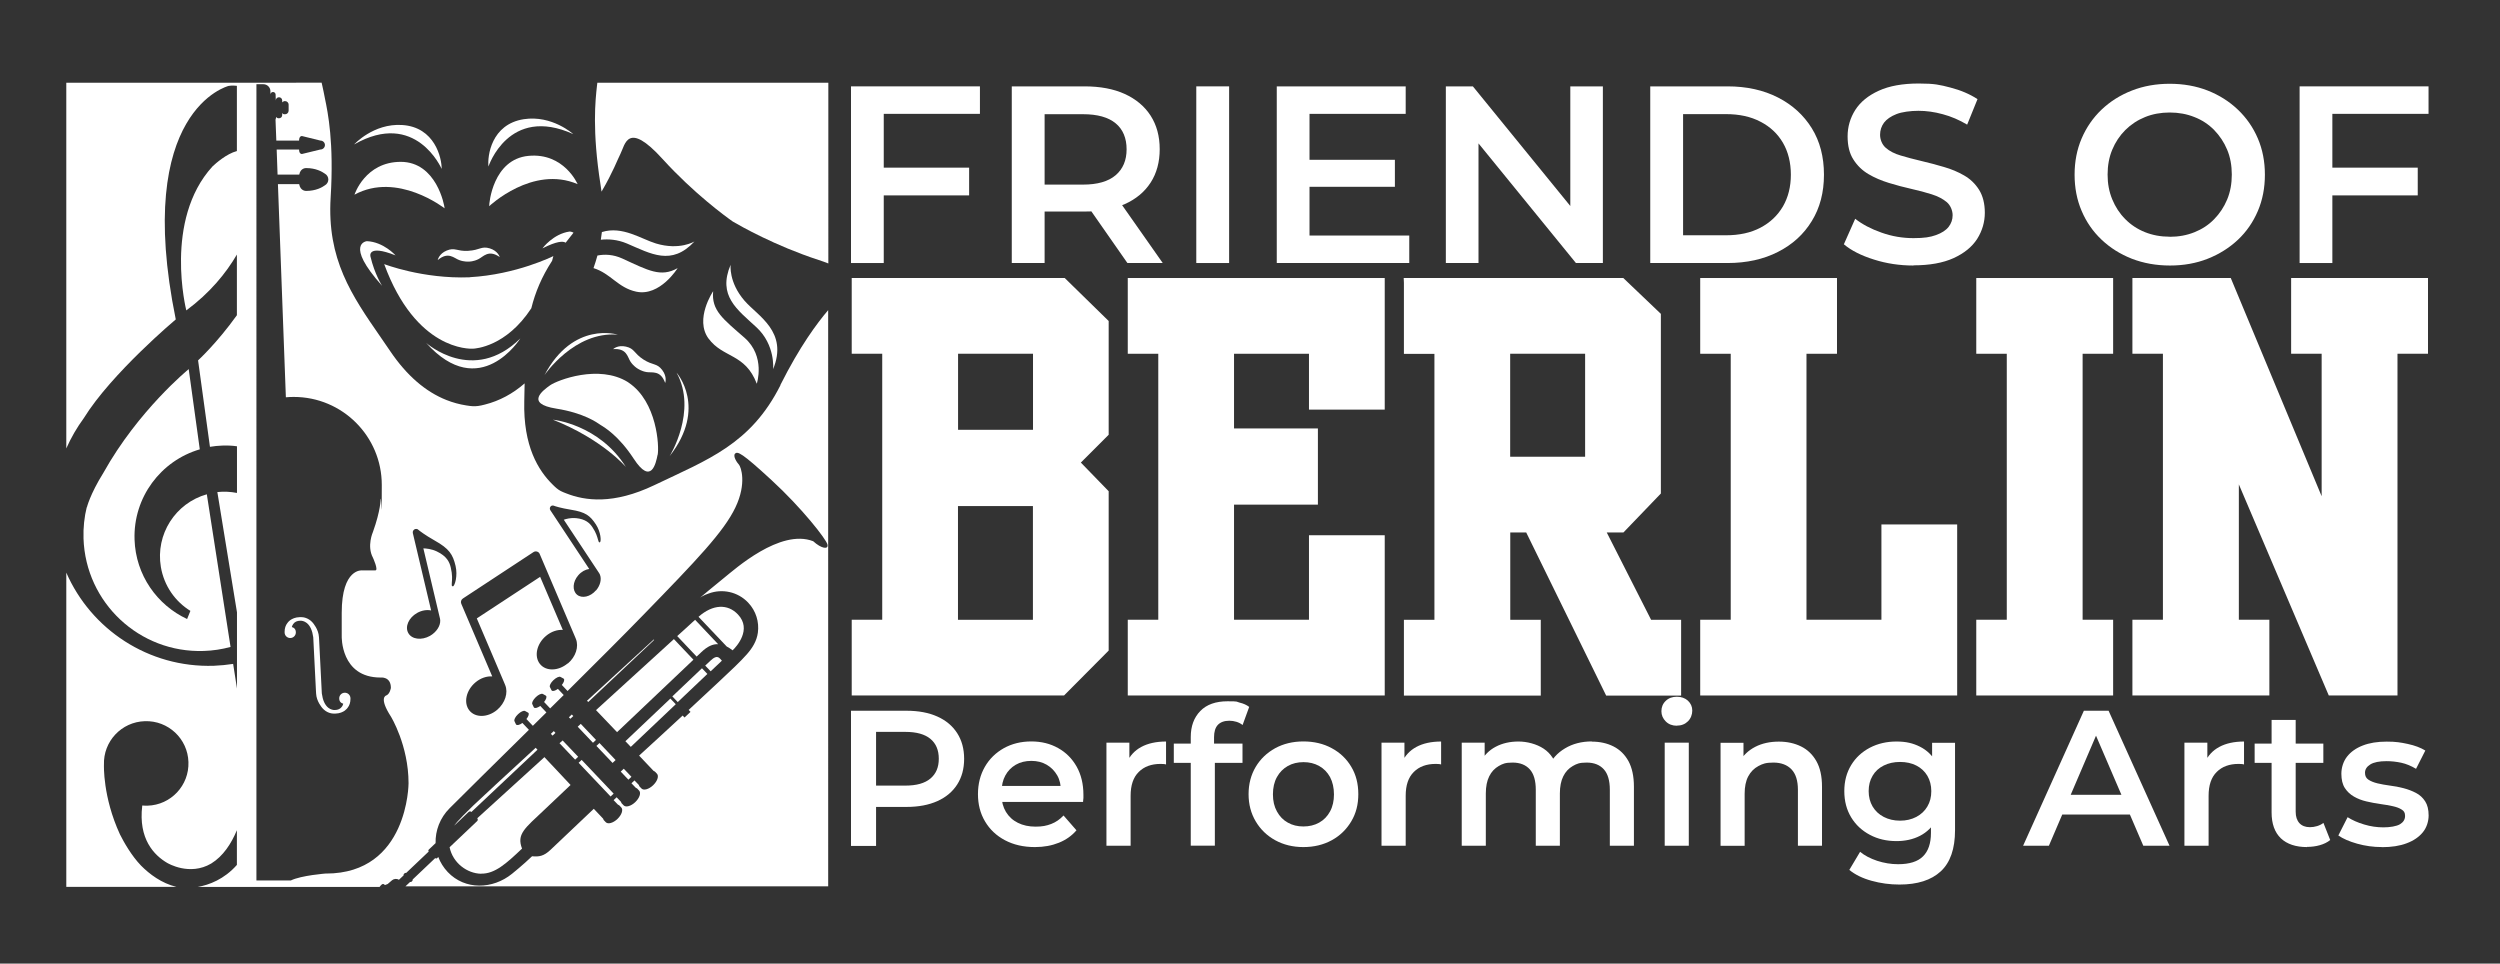 <svg xmlns="http://www.w3.org/2000/svg" id="Layer_1" viewBox="0 0 2802 1080"><rect x="0" y="0" width="2802" height="1080" fill="#333333" stroke="none"/><defs><style>      .st0, .st1 {        fill: #fff;      }      .st1 {        stroke: #fff;        stroke-miterlimit: 10;        stroke-width: 10px;      }    </style></defs><g><path class="st0" d="M524.9,281.2c-13,.6-15-4.2-24.2-.4-8.8,3.6-10.1,10.7-10.1,10.7,11.9-10,18.2-2.1,24.1,0,5.6,2.1,10.3,1.7,10.8,1.7.5,0,5.2,0,10.6-2.7,5.7-2.7,11.2-11.2,24-2.4,0,0-2-6.9-11.1-9.7-9.6-2.9-11.1,2-24.1,2.7Z"></path><path class="st0" d="M547.4,186.8s22.6-69.3,95.1-36.5c0,0-23.8-21.6-55.5-16.7-36.4,5.7-40.9,41.3-39.5,53.2Z"></path><path class="st0" d="M669.1,96.1c-1.8,16.2-5.6,50,4,111.1.4,2.6.7,5.1,1.1,7.6,13-22.2,18.1-36.4,21.2-42.4,5.3-10.3,7.8-37.6,47.2,5.8,34.6,38.1,70.4,64.3,78.7,70.1,8.7,5.1,47.3,27.1,96.2,43.1,4,1.3,7.7,2.6,10.9,3.9V92.7h-258.9c-.1,1-.2,2.1-.4,3.4Z"></path><path class="st0" d="M608.1,278.3c16-8.1,23-8.2,25.9-6.3,3.1-3.8,6-7.6,8.8-11.2-2.2-1.3-4.4-1.3-4.4-1.3-18.4,2.6-30.4,18.8-30.4,18.8Z"></path><path class="st0" d="M647.4,206.4s-15.2-35.5-55.1-31.7c-39.9,3.8-44.2,53.4-44,56.4,0,0,48.7-46.3,99.1-24.7Z"></path><path class="st0" d="M759.5,300.5c-18.9,10.7-32.9,2.6-61.9-10.7-10.3-4.7-19.9-5-28-3.4-1.3,4.8-2.8,9.5-4.4,14.1,19.4,6,27.3,22,47.9,26.4,26.6,5.7,46.4-26.4,46.4-26.4Z"></path><path class="st0" d="M778.4,270.6s-16.7,10.3-43.2,2.3c-16.5-5-37.7-20-60.6-12.8-.3,2.9-.7,5.7-1.2,8.6,8.4-.9,18.5-.3,29.2,4.2,27,11.5,50,25.5,75.8-2.3Z"></path><path class="st0" d="M758.3,417.7c23.7,42.9-7.8,93.6-7.8,93.6,42.7-54.5,7.8-93.6,7.8-93.6Z"></path><path class="st0" d="M745.6,429s2.4-6.7-3.4-14.3c-6.1-8-10.2-4.8-21.1-11.8-10.9-7.1-9.7-12.2-19.5-14.4-9.3-2.2-14.4,2.8-14.4,2.8,15.5-1.2,16,8.9,19.5,14.1,3.3,4.9,7.4,7.4,7.8,7.6.4.3,4.3,3,10.1,4,6.2,1.1,15.6-2.5,20.9,12.1Z"></path><path class="st0" d="M495,189.3c.2-12-7.6-47-44.4-49.2-32.1-2-53.7,21.8-53.7,21.8,69.1-39.5,98.1,27.4,98.1,27.4Z"></path><path class="st0" d="M498.3,233.5c-.1-3.1-9-52-49.1-52.1-40.1,0-51.9,36.8-51.9,36.8,48.1-26.2,101,15.3,101,15.3Z"></path><path class="st0" d="M737.1,509.9c1.9-9.5-.6-59.6-32.5-81h0c-.1-.1-.3-.2-.4-.3-.1,0-.3-.2-.4-.3h0c-32.6-20.3-79.2-2.1-87.2,3.5-8,5.7-28.5,20.6,6.9,26.2,30.9,4.9,45.8,15.7,49.3,18.1,0,0,.1,0,.4.3.3.2.4.2.4.2,3.6,2.3,19.6,11.4,36.7,37.6,19.6,30,24.8,5.2,26.7-4.4Z"></path><path class="st0" d="M794.2,379.5c16.1,21.9,41.1,16.5,54,50.6,0,0,10.2-30.6-13.8-51.6s-37.2-30.5-35.1-52.1c0,0-21.2,31.3-5.1,53.2Z"></path><path class="st0" d="M386.5,776.4c-3.5,0-6.3,2.8-6.3,6.3s1.9,5.3,4.5,6c-.2.7-.5,2-1.4,3.2-1.7,2.6-4.5,3.9-8.2,3.9s0,0,0,0c0,0-.1,0-.3,0-1.1,0-4-.3-6.9-2.6-3.8-3.1-6.2-8.5-7.2-16l-3-59.6s0,0,0-.1l-.2-3.3c-.4-8.9-6.7-15.9-7-16.3-4.9-5.7-11-6.2-12.7-6.2s-.6,0-.7,0c0,0,0,0,0,0-.2,0-.5,0-.7,0s0,0-.1,0h0s0,0,0,0h-.1s0,0,0,0c0,0,0,0,0,0,0,0,0,0-.2,0-5.1.1-8.6,1.9-10.6,3.3-2,1.5-3,2.9-3.2,3.2-2.1,2.6-3.2,6-3.2,9.9s0,.1,0,.2c0,.2,0,.3,0,.5,0,3.5,2.8,6.3,6.3,6.3s6.3-2.8,6.3-6.3-1.9-5.3-4.5-6c.2-.7.5-2,1.4-3.2,1.7-2.6,4.5-3.9,8.2-3.9s0,0,0,0c0,0,.1,0,.3,0,1.1,0,4,.3,6.9,2.6,3.8,3.1,6.2,8.5,7.2,16l3,59.6s0,0,0,.1l.2,3.3c.4,8.9,6.7,15.9,7,16.3,4.9,5.7,11,6.2,12.7,6.2s.6,0,.7,0c0,0,0,0,0,0,.2,0,.5,0,.7,0s0,0,.1,0h0s0,0,0,0h.1s0,0,0,0c0,0,0,0,0,0,0,0,0,0,.2,0,5.1-.1,8.6-1.9,10.6-3.3,2-1.5,3-2.9,3.2-3.2,2.1-2.6,3.2-6,3.2-9.9s0-.1,0-.2c0-.2,0-.3,0-.5,0-3.5-2.8-6.3-6.3-6.3Z"></path><path class="st0" d="M834.5,337.1c-18.1-20.9-15.6-40.4-15.6-40.4-14.8,34.9,7.4,50.2,28.9,70.1,21.5,19.9,18.7,47,18.7,47,17.2-42.1-17.1-59.5-32-76.7Z"></path><path class="st0" d="M619.7,470.4c55.6,22,81.8,53,81.8,53-30.2-48-81.8-53-81.8-53Z"></path><path class="st0" d="M526.4,310.8c-52.6,2-95.8-14.8-95.8-14.8,35.5,96.9,95.7,95,99.5,94.8,2.9-.1,37.3-2.3,65.4-45.3,4.4-17.8,11.6-35.2,23.3-53.2.5-1.7,1-3.5,1.4-5.3,0,0-41.3,20.8-93.9,23.7Z"></path><path class="st0" d="M477.6,384.3c60.4,67.2,105.6-5,105.6-5-53.1,52.2-105.6,5-105.6,5Z"></path><path class="st0" d="M692.4,375.1s-49.9-15.8-82.2,45.4c0,0,33.4-49.5,82.2-45.4Z"></path><path class="st0" d="M443.2,286.1s-13.4-15-32-15.8c0,0-25.6,2.4,17.1,50.1,0,0-8.4-12.9-13.1-32.9,0,0-4.1-14,28-1.3Z"></path><rect class="st0" x="665.7" y="846.7" width="4.7" height="52.1" transform="translate(-417.2 699) rotate(-43.5)"></rect><path class="st0" d="M775.2,698.2l-7.1,6.5-9.1,8.2,21.8,23,5.4-5.1c6.7-6.4,12.8-9.1,18.7-8.8l-25.8-27.3c-1.2,1.1-2.5,2.3-3.9,3.5Z"></path><path class="st0" d="M821.1,728.9c4.4-4.2,21.9-23.4,6-40.2-11.4-12.1-28.1-11.6-44.2,2.6l31.6,33.3c2.2,1.1,4.4,2.6,6.6,4.3Z"></path><rect class="st0" x="699.3" y="862" width="4.7" height="12.5" transform="translate(-404.9 720.9) rotate(-43.5)"></rect><path class="st0" d="M742.5,728l-74.5,67.9,23.6,24.7h0c1.8-1.7,60.9-57.8,85.6-81.2l-21.9-23.1-12.8,11.7Z"></path><path class="st0" d="M809.1,740.5c-2.9-3.1-5-7.4-12.5-.3l-6.2,5.8,6.1,6.4,12.6-11.9Z"></path><rect class="st0" x="750.3" y="764" width="45.8" height="8.8" transform="translate(-316.6 742.8) rotate(-43.5)"></rect><path class="st0" d="M223.9,503.5l-12.4-89.8s-56.5,46.1-95.6,116.2c-15.2,24.4-18.6,39-18.6,39v-.8c-2.8,11.3-4.1,23.2-3.7,35.5,2.4,72,62.7,128.4,134.7,126,10.4-.3,20.5-1.9,30.1-4.5l-26.6-171.1c-35.1,9.9-57.7,44.8-51.5,81.5,3.6,21.2,16.1,38.7,33.1,49.2l-3.7,9.1c-33.7-15.7-57.6-49.3-58.9-89-1.6-47.5,29.6-88.5,73.2-101.2Z"></path><polygon class="st0" points="650.8 811.4 647.6 814.4 647.5 814.5 664.6 832.5 668 829.3 650.9 811.3 650.8 811.4"></polygon><rect class="st0" x="676.8" y="831.3" width="4.7" height="26.3" transform="translate(-394.7 698.9) rotate(-43.5)"></rect><path class="st0" d="M658.8,786.3l.5.5,73-68.7h.1c0-.1.8-1.8.8-1.8,0,0-34.6,31.7-75.3,69.1l1,1Z"></path><path class="st0" d="M642.5,802.5l-.6-.6-1-1.1c-1.1,1-2.2,2-3.3,3.1l1.1,1.1.6.6,3.3-3.1Z"></path><path class="st0" d="M526.8,909.4c.6,0,1.1.2,1.5.7l74.1-69.8-.8-.9-1.2-1.3c-33.7,31-62.6,57.7-69.8,64.6-19.9,19.1-21.4,22.6-21.4,22.6l16.1-15.3c.3-.2.6-.4.9-.5.2,0,.4,0,.7,0Z"></path><path class="st0" d="M751.3,783l-50.1,47.5c-.2.2-.3.2-.3.2l6.1,6.4,50.4-47.8-6.1-6.4Z"></path><path class="st0" d="M874.8,431.6c-33.4,66.5-81.6,83.5-141.5,112.2-45.8,21.9-77.6,17.5-98.6,9.2,0,0-5.9-2.1-8.5-4-2.8-1.8-6.7-5.8-6.7-5.8-16.1-15.8-33.2-43-31.9-93.8.2-6.7.3-13.3.4-19.7-13.3,11.6-28.2,19.6-44.4,23.7-1,.3-6.7,1.8-10.8,1.9-3.9.2-9.2-.7-10.3-.9-7.6-1.2-14.9-3.2-22-6-23.6-9.3-44.7-27.6-63-54.6-3.7-5.4-7.3-10.7-10.9-15.9-32.4-46.8-60.3-87.3-56-156.6,3.8-61.7-3.1-95-6.4-110.9-.6-3.1-1.2-5.6-1.5-7.6-.2-1.1-.5-2.6-.9-4.2-.4-1.8-.9-3.8-1.3-5.9H74.3v409.9c5.3-12,11.9-23.4,19.6-33.9,0,0,0,0,0,0,31.1-50.3,103.1-110.7,103.1-110.7-47.9-235.1,59.2-261.7,59.2-261.7,0,0,3.7-.8,9.3-.1v73.1c-11.7,3.1-23.6,13.7-27.4,17.3-54.9,60.2-29.3,161.3-29.3,161.3,26.5-19.6,44.5-41.7,56.7-62.6v68c-22.4,31.3-43.5,50.6-43.5,50.6l13.3,96.9c4.5-.8,9.1-1.2,13.8-1.4,5.6-.2,11.1,0,16.5.8v52.3c-7.1-1.4-14.5-1.8-22-1l22,134.8v85.4l-4.3-27.6c-7.1,1.1-14.2,1.8-21.6,2.1-73.4,2.4-137.7-40.9-165.4-104.4v352.2h123.4c-16.6-4-30.2-14.3-39.7-23.9-10.7-11.1-19.3-26.4-23.6-35-19.4-42.1-17.9-77.9-17.9-77.9-.9-26.2,19.6-48.1,45.8-48.9,26.2-.9,48.1,19.6,48.9,45.8.9,26.2-19.6,48.1-45.8,48.9-2,0-4,0-6-.2v.4c-4.4,36.9,13,55.3,28.4,64.2h.1c0,0,24.6,14.8,48.9.4,13.3-8.2,22.4-22.2,28.7-37.3v38.9c-14.3,16.2-31.3,22.5-44,24.7h203.9c.3-.5.7-1,1.1-1.4l1.3-1.3c.9-.8,2.2-.8,3,0l.6.6,3.1-1.2,4.9-4.2c1.1-.9,2.4-1.4,3.8-1.5,1.3-.1,2.7.2,3.9,1l5.3-5c-.4-.4,0-1.3.7-2,.7-.7,1.7-1,2-.6l25.4-24.1c-.6-.6-.5-1.5,0-2.1l7.7-7.3c-.4-14,4.9-28.3,15.7-39.1,15.5-15.6,50.2-49.7,88.9-87.9l-7.3-7.7c-3,2.2-5.9,3-7,1.8-.1-.1-.2-.2-.3-.4l-1.6-3.4h0c-.7-1.6.9-4.9,4-7.8,3-2.9,6.4-4.4,7.9-3.6l3.3,1.8h0c.1,0,.3.2.4.3,1.1,1.2.1,4-2.2,6.9l7.2,7.6c5-5,10.1-10,15.2-15l-6.9-7.3c-3,2.2-5.9,3-7,1.8-.1-.1-.2-.3-.3-.4h0s-1.6-3.4-1.6-3.4c-.8-1.5.8-4.8,3.9-7.8,3-2.9,6.4-4.4,7.9-3.6h0s3.2,1.8,3.2,1.8h0s0,0,0,0c.1,0,.3.2.4.3,1.1,1.2.1,4-2.2,6.9l6.8,7.2c5.1-5,10.1-10,15.2-15l-6.5-6.9c-3,2.2-5.9,3-7,1.8-.2-.2-.3-.4-.4-.7l-1.6-3.2c-.7-1.5.9-4.8,4-7.7,3.1-2.9,6.4-4.4,7.9-3.6h0s3.3,1.8,3.3,1.8h0c.1,0,.3.2.4.3,1.1,1.2.1,4-2.2,6.9l6.4,6.8c32.1-31.9,63.3-63,85.4-85.8,59.6-61.3,89.7-92.7,102.7-119.9,13-27.1,6.2-45.6,4-48-2.3-2.4-7.1-9.8-4.3-12.4,2.8-2.6,7.2-1.3,40.9,29.8,33.8,31.1,61.3,66.2,62.6,72.1,1.3,5.9-6.8,4.7-16-3.7-37.1-14.4-88.2,31.8-99.3,40.6-11,8.8-27.4,22.6-27.4,22.6,0,0,3.7-2.7,9.6-4.6,15-5.6,32.5-2.1,44.2,10.2,8.9,9.4,12.5,21.8,10.9,33.7-1.3,9.5-6.2,17.3-12.4,24.3-7.3,8.3-17.9,18.2-32,31.4-10.6,10-22,20.5-33.2,30.9l2.1,2.2-6.7,6.3-2.1-2.2c-18.2,16.9-35.7,32.9-48.5,44.6-.1.1-.2.2-.3.3l16.2,17.1,1.5.8h0s2.3,2.4,2.3,2.4c2.4,2.6.5,8.3-4.3,12.9-4.8,4.6-10.7,6.2-13.1,3.6l-2.3-2.4h0s-.7-1.6-.7-1.6l-4.8-5-3.4,3.2,4.8,5,1.5.8h0s2.3,2.4,2.3,2.4c2.4,2.6.5,8.3-4.3,12.9-4.8,4.6-10.7,6.2-13.1,3.6l-2.3-2.4h0s-.7-1.6-.7-1.6l-4.8-5-3.4,3.2,4.8,5,1.5.8h0s2.3,2.4,2.3,2.4c2.4,2.6.5,8.3-4.3,12.9-4.8,4.6-10.7,6.2-13.1,3.6l-2.3-2.4h0s-.7-1.6-.7-1.6l-10.4-11-48.4,45.9c-7.7,7.3-13,8-20.8,7.3-9.6,9.3-22.4,19.6-22.4,19.6-21.7,17.6-52.7,18.5-72.1-1.9-4.8-5.1-8.3-10.8-10.6-16.9l-1.3,1.3c-.3.3-.7.4-1.1.4-.4,0-.8-.2-1-.5l-25.4,24.1c.4.4,0,1.3-.7,2-.7.7-1.7,1-2,.6l-5.3,5h473.8V347.6c-12.5,14.8-31.6,40.2-53.6,84ZM365.6,979s-27.9,2.1-39.6,7.8h-38.6V94.4h7.8c4.4,0,7.9,3.6,7.9,7.9v3.7c0-1.6,1.3-2.9,2.9-2.9h0c1.6,0,2.9,1.3,2.9,2.9l.2,6.6c0-2,1.6-3.6,3.6-3.6s3.6,1.6,3.6,3.6v2.2c.8-.9,1.9-1.5,3.1-1.5,2.3,0,4.1,1.8,4.1,4.1v6.6c0,2.3-1.8,4.1-4.1,4.1s-2.4-.6-3.1-1.5v2.4c0,2-1.6,3.6-3.6,3.6s-2.3-.6-3-1.5l-.9,3,.9,23.5h25.5c0-5.5,3.3-5.1,3.3-5.1l20.7,5.1c2.8,0,5,2.3,5,5s-2.3,5-5,5h-.2l-20.5,5s-3.3.4-3.3-5h-25.1l1,28.1h24.3c1.4-7.7,7.8-7.3,7.8-7.3,10.8,0,17.8,4,21,6.3,2.3,1.3,3.8,3.8,3.8,6.5s-1.5,5.2-3.8,6.5c-3.1,2.3-10.2,6.3-21,6.3,0,0-6.5.4-7.9-7.6h-23.8l8.9,238.9c2.9-.3,5.9-.4,8.9-.4,54.4,0,98.6,44.1,98.6,98.6s-.4,10.7-1.3,15.9h0s.2,12.2-8.6,36.8c0,0-7.1,15.8,0,28.9,0,0,6.5,14.2,2.7,14.2h-14.8s-22.9-2.7-22.9,47.5v26.2s-1.5,46.4,43.5,46.4c0,0,11.6-1.5,11.6,11.6,0,0-1,7-5.4,8.6,0,0-8.4,2.2,5.4,23.5,0,0,19.8,32.2,19.8,74.8,0,0-.2,101.2-92.5,101.2ZM507.5,657.1c-.1,0-.3,0-.4,0-1-.4-.9-1.7-.7-4.1.3-3.3.8-8.8-1.2-17-1.4-5.9-4.3-12.6-15.7-18-5.9-2.8-11.9-3.3-15-3.4l18.7,79s.1.6.2,1.7c.3,6.2-4.2,13.2-11.5,17.4-9.5,5.3-20.4,3.9-24.3-3.2-4-7.1.5-17.2,9.9-22.5,5.3-3,11-3.8,15.7-2.8l-20.5-86.7c-.5-2,.8-4.1,2.8-4.6.8-.2,1.7,0,2.4.2,0,0,.5.2,1.1.8,1.2,1,6.7,5.4,18.3,12,16.2,9.1,20.2,15.4,23.3,28.4,2.6,11-.8,22.4-3,22.9ZM636.3,743.5c-10.5,8.8-24.5,9.1-31.2.6-6.7-8.5-3.6-22.6,6.9-31.4,5.8-4.9,12.7-7.1,18.8-6.7l-25.4-59.5-71,46.6,30.9,72.5.9,2.2c3.6,8.5,0,20.1-9,27.8-10.5,8.8-24.5,9.1-31.2.6-6.7-8.5-3.6-22.6,6.9-31.4,5.8-4.9,12.7-7.1,18.8-6.7l-34.7-81.4c-.9-2.1-.2-4.6,1.8-5.9l79.1-52c1.2-.8,2.6-1,4-.6,1.4.4,2.5,1.4,3,2.7l39.7,93.1.9,2.2c3.4,8.5-.1,19.9-9.1,27.5ZM667.9,661.7c-6.2,7.3-15.8,9.4-21.2,4.8-5.5-4.7-4.9-14.4,1.4-21.7,3.5-4.1,8-6.5,12.3-7.1l-43.6-65.9c-1-1.5-.6-3.6.9-4.7.6-.4,1.4-.6,2.1-.5,0,0,.5,0,1.2.3,1.3.5,7.2,2.5,18.9,4.4,16.3,2.6,21.5,6.6,28,16.5,5.5,8.4,6.2,18.9,4.5,20-.1,0-.2.1-.4.1-.9,0-1.2-1.1-1.8-3.2-.8-2.8-2-7.6-6.2-13.8-3-4.5-7.5-9.1-18.6-10.2-5.8-.5-11,.9-13.5,1.8l39.7,60s.3.5.7,1.3c2.2,5.1.6,12.3-4.3,18Z"></path><path class="st0" d="M539.1,979.2c15.5.3,28.2-11.2,46-28.1-6.2-16.2,2.8-22.5,24.5-43l29.9-28.3-.3-.3-29-30.9-75.3,68.5c.8.9.8,2.2,0,3.1l-31,29.4c3.7,17.8,19.8,29.4,35.3,29.7Z"></path><path class="st0" d="M622.5,821.4l-.7-.8-1.1-1.2c-1.1,1-2.2,2-3.3,3.1l1.2,1.2.7.8,3.3-3.1Z"></path><polygon class="st0" points="630.5 830 627.2 832.9 627.1 833 644.6 851.4 648 848.2 630.6 829.9 630.5 830"></polygon></g><g><path class="st0" d="M990.6,294.8h-36.8V96.8h144.5v30.8h-107.8v167.2ZM987.5,187.9h98.7v31.1h-98.7v-31.1Z"></path><path class="st0" d="M1134,294.8V96.8h81.5c17.5,0,32.6,2.8,45.1,8.5,12.5,5.7,22.2,13.8,29,24.3,6.8,10.6,10.2,23.1,10.2,37.6s-3.4,27-10.2,37.5c-6.8,10.5-16.5,18.5-29,24.1-12.5,5.5-27.6,8.3-45.1,8.3h-61.1l16.4-16.7v74.4h-36.8ZM1170.8,224.4l-16.4-17.5h59.4c16.2,0,28.4-3.5,36.6-10.5,8.2-7,12.3-16.7,12.3-29.1s-4.1-22.4-12.3-29.1c-8.2-6.8-20.4-10.2-36.6-10.2h-59.4l16.4-18.1v114.5ZM1263.6,294.8l-50.1-71.8h39.3l50.4,71.8h-39.6Z"></path><path class="st0" d="M1340.8,294.8V96.8h36.8v198h-36.8Z"></path><path class="st0" d="M1467.8,264h111.7v30.8h-148.5V96.8h144.5v30.8h-107.8v136.3ZM1465,179.1h98.4v30.3h-98.4v-30.3Z"></path><path class="st0" d="M1620.5,294.8V96.8h30.3l124.2,152.5h-15V96.8h36.5v198h-30.2l-124.2-152.5h15v152.5h-36.5Z"></path><path class="st0" d="M1849.6,294.8V96.8h86.6c21.5,0,40.4,4.2,56.6,12.5,16.2,8.3,28.8,19.8,37.9,34.5,9.1,14.7,13.6,32.1,13.6,52s-4.5,37.1-13.6,51.9c-9,14.8-21.7,26.4-37.9,34.6-16.2,8.3-35.1,12.5-56.6,12.5h-86.6ZM1886.4,263.7h48.1c14.9,0,27.8-2.8,38.6-8.5,10.8-5.7,19.2-13.6,25.2-23.8,5.9-10.2,8.9-22.1,8.9-35.6s-3-25.7-8.9-35.8c-5.9-10.1-14.3-18-25.2-23.6-10.8-5.7-23.7-8.5-38.6-8.5h-48.1v135.8Z"></path><path class="st0" d="M2144.7,297.6c-15.5,0-30.3-2.2-44.4-6.7-14.1-4.4-25.4-10.1-33.7-17.1l12.7-28.6c7.9,6.2,17.7,11.4,29.4,15.5,11.7,4.2,23.7,6.2,35.9,6.2s18.8-1.1,25.2-3.4c6.4-2.3,11.1-5.3,14.2-9.2,3-3.9,4.5-8.2,4.5-13.1s-2.2-10.9-6.5-14.6c-4.4-3.7-10-6.6-16.9-8.8-6.9-2.2-14.5-4.2-22.9-6.1-8.4-1.9-16.8-4.1-25.2-6.7-8.4-2.6-16-5.8-22.9-9.9-6.9-4.1-12.5-9.5-16.8-16.3-4.4-6.8-6.5-15.4-6.5-26s2.9-20.6,8.6-29.6c5.8-9,14.5-16.1,26.3-21.5,11.8-5.4,26.7-8.1,44.8-8.1s23.7,1.5,35.4,4.5c11.7,3,21.9,7.4,30.5,13l-11.6,28.6c-8.9-5.3-18-9.2-27.4-11.7-9.4-2.6-18.5-3.8-27.2-3.8s-18.4,1.2-24.7,3.7c-6.3,2.5-10.9,5.7-13.9,9.6-2.9,4-4.4,8.5-4.4,13.6s2.1,10.9,6.4,14.6c4.2,3.7,9.8,6.6,16.7,8.6,6.9,2.1,14.6,4.1,23,6.1,8.5,2,16.9,4.2,25.3,6.7,8.4,2.4,16,5.6,22.9,9.6,6.9,4,12.4,9.3,16.7,16.1,4.2,6.8,6.4,15.4,6.4,25.7s-2.9,20.3-8.6,29.3c-5.8,9-14.6,16.1-26.4,21.5-11.9,5.4-26.9,8.1-45,8.1Z"></path><path class="st0" d="M2432.1,297.6c-15.5,0-29.7-2.6-42.7-7.6-13-5.1-24.3-12.2-34-21.4-9.6-9.1-17.1-19.9-22.3-32.2-5.3-12.4-7.9-25.9-7.9-40.6s2.6-28.2,7.9-40.6c5.3-12.4,12.7-23.1,22.3-32.3,9.6-9.1,20.9-16.3,34-21.4,13-5.1,27.2-7.6,42.4-7.6s29.6,2.5,42.6,7.6c12.9,5.1,24.2,12.2,33.8,21.4,9.6,9.1,17.1,19.9,22.4,32.3,5.3,12.4,7.9,25.9,7.9,40.6s-2.6,28.3-7.9,40.7c-5.3,12.4-12.7,23.2-22.4,32.3-9.6,9-20.9,16.1-33.8,21.2-12.9,5.1-27,7.6-42.3,7.6ZM2431.8,265.4c10,0,19.2-1.7,27.7-5.1,8.5-3.4,15.9-8.2,22.1-14.6,6.2-6.3,11.1-13.7,14.6-22.1,3.5-8.4,5.2-17.7,5.2-27.9s-1.7-19.5-5.2-27.9c-3.5-8.4-8.4-15.7-14.6-22.1-6.2-6.3-13.6-11.2-22.1-14.5-8.5-3.4-17.7-5.1-27.7-5.1s-19.2,1.7-27.6,5.1c-8.4,3.4-15.7,8.2-22.1,14.5-6.3,6.3-11.2,13.7-14.7,22.1-3.5,8.4-5.2,17.7-5.2,27.9s1.7,19.2,5.2,27.7c3.5,8.5,8.3,15.9,14.6,22.2,6.2,6.3,13.6,11.2,22.1,14.6,8.5,3.4,17.7,5.1,27.7,5.1Z"></path><path class="st0" d="M2614.2,294.8h-36.8V96.8h144.5v30.8h-107.8v167.2ZM2611.1,187.9h98.7v31.1h-98.7v-31.1Z"></path></g><g><path class="st0" d="M953.8,947.9v-151.3h62.3c13.4,0,24.9,2.2,34.5,6.5,9.6,4.3,17,10.5,22.2,18.6,5.2,8.1,7.8,17.7,7.8,28.8s-2.6,20.7-7.8,28.8c-5.2,8.1-12.6,14.3-22.2,18.6-9.6,4.3-21.1,6.5-34.5,6.5h-46.7l12.5-13.2v56.9h-28.1ZM981.9,894.1l-12.5-13.6h45.4c12.4,0,21.7-2.6,28-7.9,6.3-5.3,9.4-12.6,9.4-22.2s-3.1-17.1-9.4-22.3c-6.3-5.2-15.6-7.8-28-7.8h-45.4l12.5-13.8v87.6Z"></path><path class="st0" d="M1159.9,949.4c-12.8,0-24-2.6-33.6-7.7-9.6-5.1-17-12.1-22.3-21.1-5.3-8.9-7.9-19.1-7.9-30.5s2.6-21.7,7.7-30.6c5.1-8.9,12.2-15.8,21.2-20.9,9-5,19.3-7.6,30.8-7.6s21.3,2.5,30.1,7.4c8.8,4.9,15.7,11.8,20.8,20.8,5,8.9,7.6,19.5,7.6,31.6s0,2.5-.1,3.9c0,1.4-.2,2.8-.3,4.1h-96.2v-17.9h81.9l-10.6,5.6c.1-6.6-1.2-12.5-4.1-17.5-2.9-5-6.8-9-11.8-11.9-5-2.9-10.7-4.3-17.2-4.3s-12.4,1.4-17.4,4.3c-5,2.9-8.9,6.9-11.7,12-2.8,5.1-4.2,11.1-4.2,18.1v4.3c0,6.9,1.6,13,4.8,18.4,3.2,5.3,7.6,9.4,13.4,12.3,5.8,2.9,12.4,4.3,19.9,4.3s12.3-1,17.5-3c5.2-2,9.8-5.2,13.8-9.5l14.5,16.6c-5.2,6.1-11.7,10.7-19.6,13.9-7.9,3.2-16.8,4.9-26.9,4.9Z"></path><path class="st0" d="M1240.1,947.9v-115.5h25.7v31.8l-3-9.3c3.5-7.8,8.9-13.7,16.3-17.7,7.4-4,16.7-6.1,27.8-6.1v25.7c-1.2-.3-2.2-.5-3.2-.5-1,0-2-.1-3-.1-10.2,0-18.4,3-24.4,9-6.1,6-9.1,14.9-9.1,26.7v56h-27Z"></path><path class="st0" d="M1315.6,855v-21.6h77v21.6h-77ZM1334.6,947.9v-121.9c0-12.1,3.6-21.8,10.7-29.1,7.1-7.3,17.3-10.9,30.6-10.9s9.3.5,13.5,1.5c4.3,1,7.8,2.6,10.7,4.8l-7.4,20.3c-2-1.6-4.3-2.8-6.9-3.6-2.6-.8-5.3-1.2-8-1.2-5.6,0-9.9,1.6-12.8,4.6-2.9,3.1-4.3,7.7-4.3,13.9v13l.9,12.1v96.4h-27Z"></path><path class="st0" d="M1460.8,949.4c-11.8,0-22.3-2.6-31.6-7.7-9.2-5.1-16.5-12.1-21.8-21.1-5.3-8.9-8-19.1-8-30.5s2.7-21.7,8-30.6c5.3-8.9,12.6-15.8,21.8-20.9,9.2-5,19.7-7.6,31.6-7.6s22.6,2.5,31.9,7.6c9.3,5,16.6,12,21.8,20.8,5.3,8.8,7.9,19,7.9,30.7s-2.6,21.6-7.9,30.5c-5.3,8.9-12.5,16-21.8,21.1-9.3,5.1-19.9,7.7-31.9,7.7ZM1460.8,926.3c6.6,0,12.5-1.4,17.7-4.3,5.2-2.9,9.3-7.1,12.2-12.5,3-5.5,4.4-11.9,4.4-19.2s-1.5-13.9-4.4-19.4c-3-5.4-7-9.5-12.2-12.4-5.2-2.9-11-4.3-17.5-4.3s-12.5,1.4-17.6,4.3c-5.1,2.9-9.2,7-12.2,12.4-3,5.4-4.5,11.9-4.5,19.4s1.5,13.8,4.5,19.2c3,5.5,7.1,9.7,12.2,12.5,5.1,2.9,10.9,4.3,17.4,4.3Z"></path><path class="st0" d="M1548.4,947.9v-115.5h25.7v31.8l-3-9.3c3.5-7.8,8.9-13.7,16.3-17.7,7.4-4,16.7-6.1,27.8-6.1v25.7c-1.2-.3-2.2-.5-3.2-.5-1,0-2-.1-3-.1-10.2,0-18.4,3-24.4,9-6.1,6-9.1,14.9-9.1,26.7v56h-27Z"></path><path class="st0" d="M1783.9,831.2c9.2,0,17.4,1.8,24.5,5.4,7.1,3.6,12.7,9.1,16.8,16.5,4,7.4,6.1,17,6.1,28.6v66.2h-27v-62.7c0-10.2-2.2-17.9-6.7-22.9-4.5-5-10.9-7.6-19.2-7.6s-11.1,1.3-15.7,3.9c-4.5,2.6-8.1,6.4-10.6,11.5-2.5,5-3.8,11.5-3.8,19.2v58.6h-27v-62.7c0-10.2-2.2-17.9-6.7-22.9-4.5-5-10.9-7.6-19.2-7.6s-11.1,1.3-15.7,3.9c-4.5,2.6-8.1,6.4-10.6,11.5-2.5,5-3.8,11.5-3.8,19.2v58.6h-27v-115.5h25.7v30.7l-4.5-9.1c3.9-7.5,9.5-13.2,17-17.1,7.4-3.9,15.9-5.8,25.4-5.8s20.2,2.7,28.2,8c8,5.3,13.3,13.4,15.9,24.2l-10.6-3.7c3.7-8.6,9.9-15.6,18.6-20.8,8.6-5.2,18.7-7.8,30.1-7.8Z"></path><path class="st0" d="M1879.4,813.4c-5,0-9.2-1.6-12.4-4.8-3.2-3.2-4.9-7-4.9-11.5s1.6-8.5,4.9-11.6c3.2-3.1,7.4-4.6,12.4-4.6s9.2,1.5,12.4,4.4c3.2,3,4.9,6.7,4.9,11.1s-1.6,8.8-4.8,12c-3.2,3.2-7.4,4.9-12.5,4.9ZM1865.8,947.9v-115.5h27v115.5h-27Z"></path><path class="st0" d="M1993.8,831.2c9.2,0,17.5,1.8,24.8,5.4,7.3,3.6,13,9.1,17.2,16.5,4.2,7.4,6.3,17,6.3,28.6v66.2h-27v-62.7c0-10.2-2.4-17.9-7.2-22.9-4.8-5-11.6-7.6-20.2-7.6s-12,1.3-16.9,3.9c-4.9,2.6-8.7,6.5-11.4,11.6-2.7,5.1-4,11.6-4,19.4v58.4h-27v-115.5h25.7v31.1l-4.5-9.5c4-7.4,9.9-13,17.6-17,7.7-4,16.6-5.9,26.7-5.9Z"></path><path class="st0" d="M2125.5,942.7c-11,0-20.9-2.3-29.7-7-8.9-4.7-15.9-11.2-21-19.6-5.1-8.4-7.7-18.2-7.7-29.4s2.6-20.8,7.7-29.2c5.1-8.4,12.1-14.8,21-19.5,8.9-4.6,18.8-6.9,29.7-6.9s18.6,1.9,26.4,5.8,14,9.9,18.7,18.2c4.7,8.2,7,18.7,7,31.6s-2.3,23.4-7,31.7c-4.7,8.3-10.9,14.4-18.7,18.4-7.8,4-16.6,5.9-26.4,5.9ZM2128.9,991.4c-10.7,0-21.1-1.4-31.2-4.2-10.2-2.8-18.5-6.9-25-12.2l12.1-20.3c5,4.2,11.4,7.5,19.1,10.1,7.7,2.5,15.5,3.8,23.5,3.8,12.7,0,22-2.9,27.9-8.8,5.9-5.8,8.9-14.6,8.9-26.3v-20.5l2.2-26.2-.9-26.2v-28.1h25.7v97.9c0,20.9-5.3,36.3-16,46.2-10.7,9.9-26.1,14.8-46.3,14.8ZM2129.6,919.8c6.8,0,12.8-1.4,18.2-4.2,5.3-2.8,9.5-6.7,12.4-11.7,3-5,4.4-10.7,4.4-17.2s-1.5-12.2-4.4-17.2c-3-5-7.1-8.8-12.4-11.5-5.3-2.7-11.4-4-18.2-4s-12.9,1.3-18.3,4c-5.4,2.7-9.6,6.5-12.5,11.5-3,5-4.4,10.7-4.4,17.2s1.5,12.2,4.4,17.2c3,5,7.1,8.9,12.5,11.7,5.4,2.8,11.5,4.2,18.3,4.2Z"></path><path class="st0" d="M2267.5,947.9l68.1-151.3h27.7l68.3,151.3h-29.4l-58.6-136.4h11.2l-58.4,136.4h-29ZM2298.9,912.9l7.6-22.1h81.7l7.6,22.1h-96.9Z"></path><path class="st0" d="M2448.3,947.9v-115.5h25.7v31.8l-3-9.3c3.5-7.8,8.9-13.7,16.3-17.7,7.4-4,16.7-6.1,27.8-6.1v25.7c-1.2-.3-2.2-.5-3.2-.5-1,0-2-.1-3-.1-10.2,0-18.4,3-24.4,9-6.1,6-9.1,14.9-9.1,26.7v56h-27Z"></path><path class="st0" d="M2527,855v-21.6h77v21.6h-77ZM2585.8,949.4c-12.7,0-22.5-3.3-29.4-9.8-6.9-6.6-10.4-16.3-10.4-29.1v-103.6h27v102.9c0,5.5,1.4,9.7,4.2,12.8,2.8,3,6.7,4.5,11.8,4.5s11.1-1.6,15.1-4.8l7.6,19.2c-3.2,2.6-7.1,4.5-11.7,5.8-4.6,1.3-9.4,1.9-14.3,1.9Z"></path><path class="st0" d="M2669.7,949.4c-9.7,0-18.9-1.3-27.8-3.8-8.9-2.5-15.9-5.6-21.1-9.2l10.4-20.5c5.2,3.3,11.4,6.1,18.6,8.2,7.2,2.2,14.4,3.2,21.6,3.2s14.7-1.2,18.5-3.5c3.8-2.3,5.7-5.4,5.7-9.3s-1.3-5.6-3.9-7.2c-2.6-1.7-6-2.9-10.2-3.8-4.2-.9-8.8-1.7-13.9-2.4-5.1-.7-10.2-1.7-15.4-2.9-5.1-1.2-9.8-3-13.9-5.4-4.2-2.4-7.6-5.6-10.2-9.6-2.6-4-3.9-9.4-3.9-16s2.1-13.7,6.3-19.1c4.2-5.4,10.1-9.6,17.6-12.5,7.6-3,16.5-4.4,26.9-4.4s15.6.9,23.6,2.6c7.9,1.7,14.5,4.2,19.7,7.4l-10.4,20.5c-5.5-3.3-11-5.6-16.5-6.8-5.6-1.2-11.1-1.8-16.5-1.8-8.2,0-14.3,1.2-18.3,3.7-4,2.5-5.9,5.6-5.9,9.3s1.3,6.1,3.9,7.8c2.6,1.7,6,3.1,10.2,4.1,4.2,1,8.8,1.8,13.9,2.5,5.1.6,10.2,1.6,15.2,2.9,5,1.3,9.7,3.1,13.9,5.3,4.3,2.2,7.7,5.4,10.3,9.4,2.6,4,3.9,9.3,3.9,15.8s-2.1,13.5-6.4,18.8c-4.3,5.3-10.3,9.5-18.1,12.4-7.8,3-17.1,4.4-27.9,4.4Z"></path></g><g><path class="st1" d="M959.6,774.5v-74.9h34.2v-308.1h-34.2v-74.9h231.7l46.3,45.3v123.3l-33.2,33.2,33.2,34.2v174.5l-47.1,47.4h-230.9ZM1068.8,391.5v95.2h94v-95.2h-94ZM1162.7,562.2h-94v137.5h94v-137.5Z"></path><path class="st1" d="M1269,699.6h34.2v-308.1h-34.2v-74.9h278v137.5h-74.9v-62.6h-94v93.7h94v75.4h-94v139h94v-94.7h74.9v169.6h-278v-74.9Z"></path><path class="st1" d="M1578.5,316.6h238.9l39.1,37.3v197.2l-39.1,40.7h-24.7l54.8,107.9h31.7v74.9h-75.9l-89.6-182.8h-26v107.9h34.2v74.9h-143.4v-74.9h34.2v-308.1h-34.2v-74.9ZM1781.6,391.5h-94v125.4h94v-125.4Z"></path><path class="st1" d="M1910.5,316.6h143.4v74.9h-34.2v308.1h94v-106.8h74.9v181.7h-278v-74.9h34.2v-308.1h-34.2v-74.9Z"></path><path class="st1" d="M2220,774.5v-74.9h34.2v-308.1h-34.2v-74.9h143.4v74.9h-34.2v308.1h34.2v74.9h-143.4Z"></path><path class="st1" d="M2395,774.5v-74.9h34.2v-308.1h-34.2v-74.9h101.9l110.2,264.6v-189.7h-34.2v-74.9h143.4v74.9h-34.2v383h-68.7l-109.1-256.1v181.2h34.2v74.9h-143.4Z"></path></g></svg>